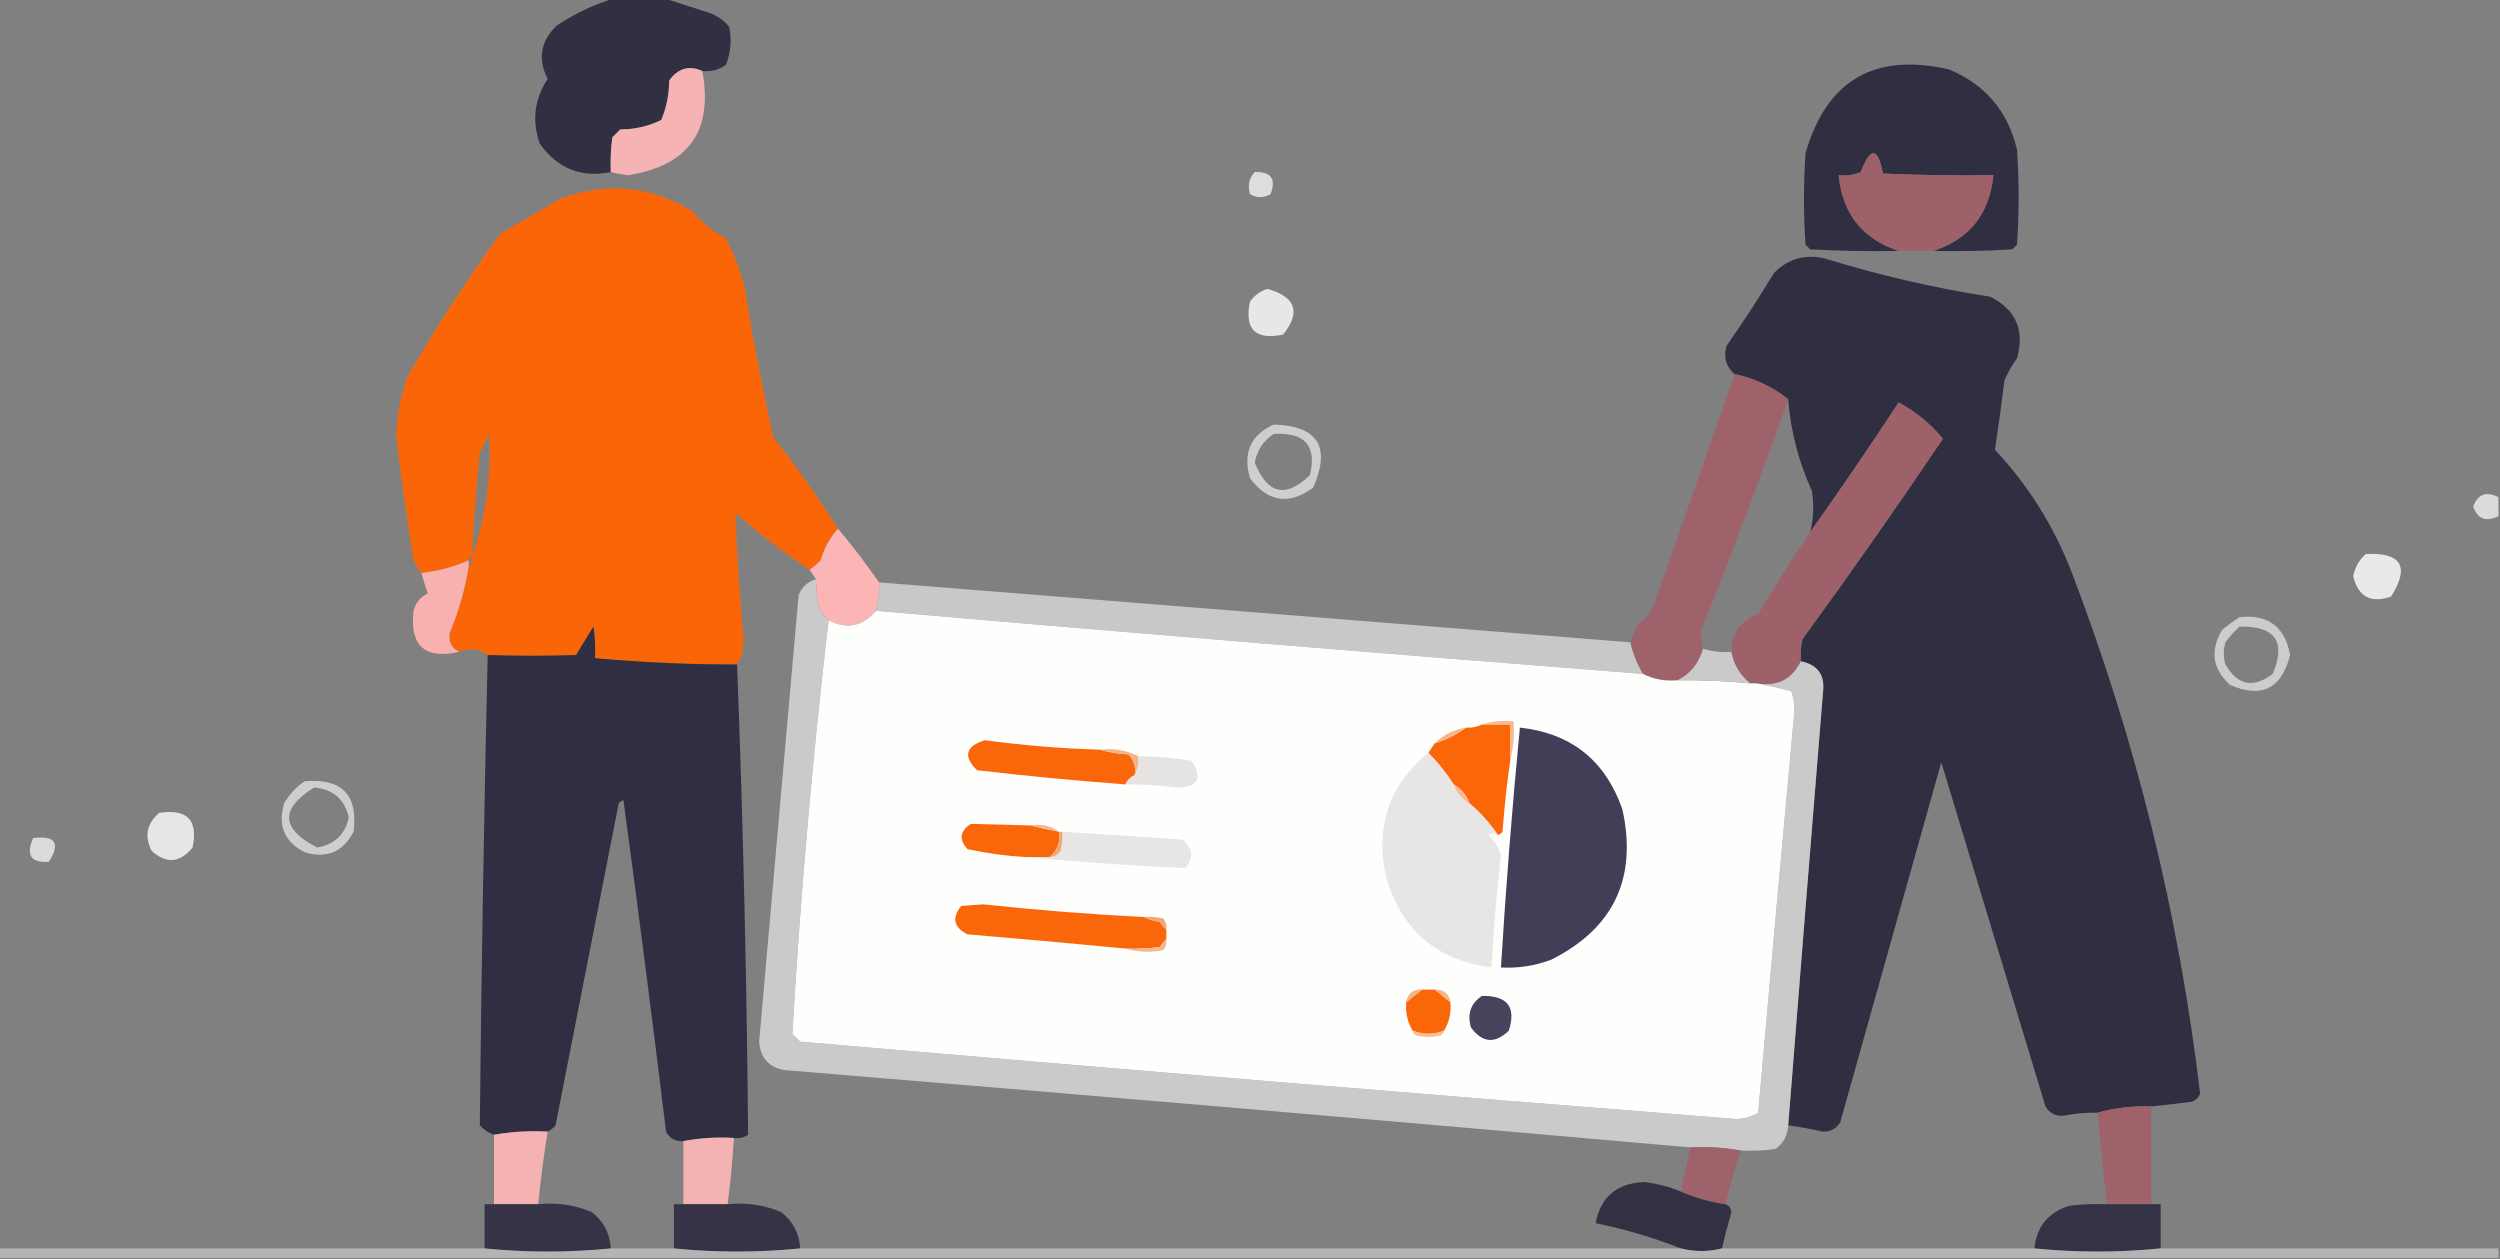 <?xml version="1.0" encoding="UTF-8"?>
<!DOCTYPE svg PUBLIC "-//W3C//DTD SVG 1.1//EN" "http://www.w3.org/Graphics/SVG/1.1/DTD/svg11.dtd">
<svg xmlns="http://www.w3.org/2000/svg" version="1.1" width="792px" height="399px" style="shape-rendering:geometricPrecision; text-rendering:geometricPrecision; image-rendering:optimizeQuality; fill-rule:evenodd; clip-rule:evenodd" xmlns:xlink="http://www.w3.org/1999/xlink">
<rect width="100%" height="100%" fill="#808080" stroke="none"/>
<g><path style="opacity:0.977" fill="#2f2e41" d="M 194.5,-0.5 C 199.833,-0.5 205.167,-0.5 210.5,-0.5C 215.048,0.978 219.714,2.478 224.5,4C 227.102,4.883 229.269,6.383 231,8.5C 231.854,12.625 231.52,16.625 230,20.5C 227.772,22.113 225.272,22.78 222.5,22.5C 218.306,20.612 214.806,21.612 212,25.5C 211.983,29.893 211.15,34.06 209.5,38C 205.433,40.011 201.1,41.011 196.5,41C 195.667,41.833 194.833,42.667 194,43.5C 193.501,47.152 193.335,50.818 193.5,54.5C 184.167,56.427 176.667,53.427 171,45.5C 168.452,38.239 169.285,31.406 173.5,25C 170.257,18.622 171.257,12.955 176.5,8C 182.16,4.288 188.16,1.455 194.5,-0.5 Z"/></g>
<g><path style="opacity:0.973" fill="#2f2e41" d="M 612.5,79.5 C 623.98,75.676 630.314,67.676 631.5,55.5C 619.829,55.666 608.162,55.5 596.5,55C 594.938,46.562 592.604,46.396 589.5,54.5C 587.257,55.474 584.924,55.808 582.5,55.5C 583.663,67.656 589.996,75.656 601.5,79.5C 592.161,79.666 582.827,79.5 573.5,79C 573,78.5 572.5,78 572,77.5C 571.333,67.833 571.333,58.167 572,48.5C 578.656,25.413 593.823,16.579 617.5,22C 629.03,26.86 636.197,35.36 639,47.5C 639.667,57.5 639.667,67.5 639,77.5C 638.5,78 638,78.5 637.5,79C 629.173,79.5 620.84,79.666 612.5,79.5 Z"/></g>
<g><path style="opacity:0.955" fill="#fab5b5" d="M 222.5,22.5 C 226.002,41.479 218.168,52.479 199,55.5C 197.122,55.304 195.288,54.971 193.5,54.5C 193.335,50.818 193.501,47.152 194,43.5C 194.833,42.667 195.667,41.833 196.5,41C 201.1,41.011 205.433,40.011 209.5,38C 211.15,34.06 211.983,29.893 212,25.5C 214.806,21.612 218.306,20.612 222.5,22.5 Z"/></g>
<g><path style="opacity:1" fill="#9e6069" d="M 612.5,79.5 C 608.833,79.5 605.167,79.5 601.5,79.5C 589.996,75.656 583.663,67.656 582.5,55.5C 584.924,55.808 587.257,55.474 589.5,54.5C 592.604,46.396 594.938,46.562 596.5,55C 608.162,55.5 619.829,55.666 631.5,55.5C 630.314,67.676 623.98,75.676 612.5,79.5 Z"/></g>
<g><path style="opacity:0.808" fill="#f2f2f2" d="M 397.5,54.5 C 402.708,54.369 404.375,56.702 402.5,61.5C 400.305,62.769 398.139,62.769 396,61.5C 395.185,58.802 395.685,56.468 397.5,54.5 Z"/></g>
<g><path style="opacity:1" fill="#fa6607" d="M 265.5,167.5 C 262.9,170.363 261.067,173.697 260,177.5C 258.855,178.636 257.688,179.636 256.5,180.5C 248.258,175.099 240.425,169.099 233,162.5C 233.471,175.663 234.305,188.83 235.5,202C 235.722,205.148 235.055,207.981 233.5,210.5C 218.58,210.54 203.58,209.874 188.5,208.5C 188.665,205.15 188.498,201.817 188,198.5C 186.167,201.5 184.333,204.5 182.5,207.5C 173.213,207.821 163.879,207.821 154.5,207.5C 151.733,205.483 148.733,205.15 145.5,206.5C 143.073,205.356 142.073,203.356 142.5,200.5C 145.314,193.726 147.314,186.726 148.5,179.5C 149.404,178.791 149.737,177.791 149.5,176.5C 148.833,176.5 148.5,176.833 148.5,177.5C 143.738,179.608 138.738,180.941 133.5,181.5C 132.496,180.317 131.662,178.984 131,177.5C 128.886,164.368 127.053,151.202 125.5,138C 125.767,131.665 126.934,125.498 129,119.5C 138.046,103.795 147.879,88.628 158.5,74C 164.813,70.366 171.147,66.699 177.5,63C 192.134,57.482 206.134,58.815 219.5,67C 222.421,70.592 225.921,73.425 230,75.5C 232.603,80.559 234.603,85.893 236,91.5C 238.484,107.256 241.484,122.923 245,138.5C 252.335,147.845 259.168,157.512 265.5,167.5 Z M 149.5,176.5 C 150.057,165.484 150.89,154.484 152,143.5C 153,141.5 154,139.5 155,137.5C 155.693,150.97 153.86,163.97 149.5,176.5 Z"/></g>
<g><path style="opacity:0.987" fill="#2f2e41" d="M 681.5,350.5 C 675.596,350.321 669.929,350.988 664.5,352.5C 660.798,352.421 657.132,352.754 653.5,353.5C 651.088,353.594 649.255,352.594 648,350.5C 637,314.167 626,277.833 615,241.5C 604.333,279.5 593.667,317.5 583,355.5C 581.745,357.594 579.912,358.594 577.5,358.5C 573.851,357.67 570.185,357.004 566.5,356.5C 570.111,310.837 573.777,265.17 577.5,219.5C 578.247,213.925 575.914,210.592 570.5,209.5C 570.337,207.143 570.503,204.81 571,202.5C 586.237,181.599 601.071,160.433 615.5,139C 611.622,134.296 606.955,130.462 601.5,127.5C 592.391,141.406 583.058,155.073 573.5,168.5C 574.54,164.22 574.706,159.887 574,155.5C 569.768,146.135 567.268,136.469 566.5,126.5C 561.511,122.507 555.844,119.84 549.5,118.5C 546.76,116.1 545.927,113.1 547,109.5C 552.249,102.004 557.249,94.337 562,86.5C 566.574,81.85 572.074,80.35 578.5,82C 595.516,87.253 612.849,91.253 630.5,94C 638.61,98.064 641.443,104.564 639,113.5C 637.414,115.67 636.08,118.004 635,120.5C 634.114,127.911 633.114,135.244 632,142.5C 642.371,153.565 650.371,166.231 656,180.5C 676.577,234.14 690.243,289.474 697,346.5C 696.5,347.667 695.667,348.5 694.5,349C 690.168,349.583 685.835,350.083 681.5,350.5 Z"/></g>
<g><path style="opacity:0.901" fill="#f2f2f2" d="M 401.5,91.5 C 410.518,94.055 412.185,98.888 406.5,106C 397.667,107.833 394.167,104.333 396,95.5C 397.5,93.531 399.333,92.198 401.5,91.5 Z"/></g>
<g><path style="opacity:0.971" fill="#a06169" d="M 549.5,118.5 C 555.844,119.84 561.511,122.507 566.5,126.5C 557.831,151.004 548.665,175.337 539,199.5C 538.82,201.488 538.986,203.488 539.5,205.5C 538.229,210.089 535.562,213.423 531.5,215.5C 527.556,215.887 523.889,215.22 520.5,213.5C 518.607,210.382 517.274,207.049 516.5,203.5C 517.228,201.488 518.062,199.488 519,197.5C 521.39,196.109 523.057,194.109 524,191.5C 532.606,167.181 541.106,142.847 549.5,118.5 Z"/></g>
<g><path style="opacity:0.991" fill="#9e6069" d="M 570.5,209.5 C 567.691,215.266 563.024,217.599 556.5,216.5C 555.833,216.5 555.167,216.5 554.5,216.5C 551.232,213.905 549.232,210.572 548.5,206.5C 548.629,200.574 551.462,196.574 557,194.5C 562.329,185.682 567.829,177.015 573.5,168.5C 583.058,155.073 592.391,141.406 601.5,127.5C 606.955,130.462 611.622,134.296 615.5,139C 601.071,160.433 586.237,181.599 571,202.5C 570.503,204.81 570.337,207.143 570.5,209.5 Z"/></g>
<g><path style="opacity:0.682" fill="#f2f2f2" d="M 403.5,134.5 C 417.538,134.9 421.704,141.567 416,154.5C 408.349,160.087 401.682,159.087 396,151.5C 393.679,143.489 396.179,137.823 403.5,134.5 Z M 403.5,137.5 C 413.362,136.848 417.195,141.182 415,150.5C 407.305,157.926 401.472,156.593 397.5,146.5C 398.286,142.567 400.286,139.567 403.5,137.5 Z"/></g>
<g><path style="opacity:0.796" fill="#f2f2f2" d="M 791.5,157.5 C 791.5,159.5 791.5,161.5 791.5,163.5C 787.613,165.466 784.946,164.466 783.5,160.5C 784.946,156.534 787.613,155.534 791.5,157.5 Z"/></g>
<g><path style="opacity:0.973" fill="#feb7b6" d="M 265.5,167.5 C 270.064,172.948 274.398,178.615 278.5,184.5C 278.632,187.57 278.299,190.57 277.5,193.5C 273.27,198.468 268.27,199.468 262.5,196.5C 260.59,195.025 259.424,193.025 259,190.5C 258.731,187.873 258.564,185.54 258.5,183.5C 257.833,182.5 257.167,181.5 256.5,180.5C 257.688,179.636 258.855,178.636 260,177.5C 261.067,173.697 262.9,170.363 265.5,167.5 Z"/></g>
<g><path style="opacity:0.91" fill="#f2f2f2" d="M 749.5,175.5 C 760.818,174.99 763.485,179.49 757.5,189C 751.031,191.211 747.031,189.044 745.5,182.5C 746.086,179.651 747.42,177.318 749.5,175.5 Z"/></g>
<g><path style="opacity:0.946" fill="#feb4b0" d="M 148.5,177.5 C 148.5,178.167 148.5,178.833 148.5,179.5C 147.314,186.726 145.314,193.726 142.5,200.5C 142.073,203.356 143.073,205.356 145.5,206.5C 134.617,208.97 129.784,204.637 131,193.5C 131.685,190.943 133.185,189.109 135.5,188C 134.77,185.846 134.103,183.679 133.5,181.5C 138.738,180.941 143.738,179.608 148.5,177.5 Z"/></g>
<g><path style="opacity:0.963" fill="#cccccc" d="M 258.5,183.5 C 258.564,185.54 258.731,187.873 259,190.5C 259.424,193.025 260.59,195.025 262.5,196.5C 257.408,239.937 253.574,283.604 251,327.5C 251.833,328.333 252.667,329.167 253.5,330C 352.307,338.522 451.14,346.689 550,354.5C 552.625,354.419 554.959,353.752 557,352.5C 560.73,309.991 564.563,267.491 568.5,225C 568.464,222.906 568.131,220.906 567.5,219C 563.759,217.986 560.093,217.153 556.5,216.5C 563.024,217.599 567.691,215.266 570.5,209.5C 575.914,210.592 578.247,213.925 577.5,219.5C 573.777,265.17 570.111,310.837 566.5,356.5C 566.358,359.617 565.024,362.117 562.5,364C 558.848,364.499 555.182,364.665 551.5,364.5C 546.26,363.551 540.927,363.218 535.5,363.5C 439.884,355.065 344.217,346.899 248.5,339C 243.543,338.113 240.877,335.113 240.5,330C 244.693,282.849 248.86,235.683 253,188.5C 254.076,185.921 255.909,184.254 258.5,183.5 Z"/></g>
<g><path style="opacity:0.952" fill="#cccccc" d="M 278.5,184.5 C 357.833,190.833 437.166,197.167 516.5,203.5C 517.274,207.049 518.607,210.382 520.5,213.5C 439.472,207.194 358.472,200.528 277.5,193.5C 278.299,190.57 278.632,187.57 278.5,184.5 Z"/></g>
<g><path style="opacity:1" fill="#fefefd" d="M 277.5,193.5 C 358.472,200.528 439.472,207.194 520.5,213.5C 523.889,215.22 527.556,215.887 531.5,215.5C 539.191,215.403 546.858,215.737 554.5,216.5C 555.167,216.5 555.833,216.5 556.5,216.5C 560.093,217.153 563.759,217.986 567.5,219C 568.131,220.906 568.464,222.906 568.5,225C 564.563,267.491 560.73,309.991 557,352.5C 554.959,353.752 552.625,354.419 550,354.5C 451.14,346.689 352.307,338.522 253.5,330C 252.667,329.167 251.833,328.333 251,327.5C 253.574,283.604 257.408,239.937 262.5,196.5C 268.27,199.468 273.27,198.468 277.5,193.5 Z"/></g>
<g><path style="opacity:0.67" fill="#f2f2f2" d="M 709.5,195.5 C 718.563,194.566 723.896,198.566 725.5,207.5C 722.854,218.156 716.521,221.323 706.5,217C 700.884,211.914 700.051,206.081 704,199.5C 705.812,198.023 707.645,196.69 709.5,195.5 Z M 709.5,198.5 C 720.809,198.285 724.309,203.285 720,213.5C 713.838,218.134 708.838,217.134 705,210.5C 704.333,208.167 704.333,205.833 705,203.5C 706.366,201.638 707.866,199.972 709.5,198.5 Z"/></g>
<g><path style="opacity:0.981" fill="#2e2d41" d="M 233.5,210.5 C 235.404,260.154 236.57,309.821 237,359.5C 235.644,360.38 234.144,360.714 232.5,360.5C 226.974,360.179 221.64,360.512 216.5,361.5C 214.007,361.671 212.174,360.671 211,358.5C 206.745,323.461 202.245,288.461 197.5,253.5C 196.914,253.709 196.414,254.043 196,254.5C 189.333,288.5 182.667,322.5 176,356.5C 175.292,357.381 174.458,358.047 173.5,358.5C 167.642,358.178 161.975,358.511 156.5,359.5C 154.771,358.883 153.271,357.883 152,356.5C 152.513,306.835 153.346,257.168 154.5,207.5C 163.879,207.821 173.213,207.821 182.5,207.5C 184.333,204.5 186.167,201.5 188,198.5C 188.498,201.817 188.665,205.15 188.5,208.5C 203.58,209.874 218.58,210.54 233.5,210.5 Z"/></g>
<g><path style="opacity:0.977" fill="#cccaca" d="M 539.5,205.5 C 542.391,206.403 545.391,206.736 548.5,206.5C 549.232,210.572 551.232,213.905 554.5,216.5C 546.858,215.737 539.191,215.403 531.5,215.5C 535.562,213.423 538.229,210.089 539.5,205.5 Z"/></g>
<g><path style="opacity:1" fill="#fa6608" d="M 469.5,229.5 C 472.5,229.5 475.5,229.5 478.5,229.5C 478.5,233.167 478.5,236.833 478.5,240.5C 477.4,247.988 476.567,255.654 476,263.5C 475.617,264.056 475.117,264.389 474.5,264.5C 471.959,260.748 468.959,257.415 465.5,254.5C 464.581,251.911 462.914,249.911 460.5,248.5C 458.183,244.854 455.516,241.52 452.5,238.5C 453.167,237.5 453.833,236.5 454.5,235.5C 458.151,234.341 461.485,232.674 464.5,230.5C 466.292,230.634 467.958,230.301 469.5,229.5 Z"/></g>
<g><path style="opacity:1" fill="#413f58" d="M 481.5,230.5 C 497.797,232.293 508.63,240.96 514,256.5C 518.723,278.218 511.223,294.051 491.5,304C 486.344,305.962 481.011,306.795 475.5,306.5C 477.059,281.126 479.059,255.793 481.5,230.5 Z"/></g>
<g><path style="opacity:1" fill="#f6b589" d="M 464.5,230.5 C 461.485,232.674 458.151,234.341 454.5,235.5C 457.247,232.793 460.58,231.127 464.5,230.5 Z"/></g>
<g><path style="opacity:1" fill="#f7ba91" d="M 469.5,229.5 C 472.625,228.521 475.958,228.187 479.5,228.5C 479.817,232.702 479.483,236.702 478.5,240.5C 478.5,236.833 478.5,233.167 478.5,229.5C 475.5,229.5 472.5,229.5 469.5,229.5 Z"/></g>
<g><path style="opacity:1" fill="#fa670a" d="M 348.5,237.5 C 351.305,238.319 354.305,238.819 357.5,239C 359.229,240.789 359.896,242.956 359.5,245.5C 358.167,246.167 357.167,247.167 356.5,248.5C 340.803,247.33 325.136,245.83 309.5,244C 305.067,239.566 305.901,236.399 312,234.5C 324.106,236.134 336.273,237.134 348.5,237.5 Z"/></g>
<g><path style="opacity:1" fill="#f1b38b" d="M 348.5,237.5 C 352.813,236.99 356.813,237.657 360.5,239.5C 360.795,241.735 360.461,243.735 359.5,245.5C 359.896,242.956 359.229,240.789 357.5,239C 354.305,238.819 351.305,238.319 348.5,237.5 Z"/></g>
<g><path style="opacity:1" fill="#e6e4e3" d="M 360.5,239.5 C 366.198,239.596 371.865,240.096 377.5,241C 381.068,246.473 379.568,249.306 373,249.5C 367.523,248.752 362.023,248.419 356.5,248.5C 357.167,247.167 358.167,246.167 359.5,245.5C 360.461,243.735 360.795,241.735 360.5,239.5 Z"/></g>
<g><path style="opacity:1" fill="#e7e6e5" d="M 452.5,238.5 C 455.516,241.52 458.183,244.854 460.5,248.5C 461.419,251.089 463.086,253.089 465.5,254.5C 468.959,257.415 471.959,260.748 474.5,264.5C 473.233,263.913 472.233,263.913 471.5,264.5C 473.488,266.309 474.822,268.476 475.5,271C 474.141,282.803 473.141,294.637 472.5,306.5C 455.028,304.199 443.861,294.533 439,277.5C 435.719,261.498 440.219,248.498 452.5,238.5 Z"/></g>
<g><path style="opacity:0.681" fill="#f2f2f2" d="M 96.5,247.5 C 108.319,246.485 113.486,251.818 112,263.5C 108.677,269.908 103.511,272.075 96.5,270C 90.092,266.677 87.925,261.511 90,254.5C 91.694,251.642 93.861,249.309 96.5,247.5 Z M 99.5,249.5 C 105.484,249.984 109.151,253.151 110.5,259C 109.293,264.373 105.96,267.54 100.5,268.5C 88.966,262.613 88.633,256.28 99.5,249.5 Z"/></g>
<g><path style="opacity:1" fill="#f8ba92" d="M 460.5,248.5 C 462.914,249.911 464.581,251.911 465.5,254.5C 463.086,253.089 461.419,251.089 460.5,248.5 Z"/></g>
<g><path style="opacity:0.892" fill="#f2f2f2" d="M 50.5,257.5 C 59.33,256.162 62.83,259.829 61,268.5C 56.997,273.42 52.663,273.753 48,269.5C 45.668,264.83 46.501,260.83 50.5,257.5 Z"/></g>
<g><path style="opacity:1" fill="#fa670a" d="M 326.5,261.5 C 329.39,262.245 332.39,262.912 335.5,263.5C 335.984,266.788 334.984,269.455 332.5,271.5C 329.833,271.5 327.167,271.5 324.5,271.5C 318.427,271.126 312.427,270.293 306.5,269C 303.735,266.034 304.068,263.367 307.5,261C 313.805,261.189 320.138,261.355 326.5,261.5 Z"/></g>
<g><path style="opacity:1" fill="#f4b78d" d="M 326.5,261.5 C 330.012,260.945 333.012,261.612 335.5,263.5C 332.39,262.912 329.39,262.245 326.5,261.5 Z"/></g>
<g><path style="opacity:1" fill="#e7e6e5" d="M 336.5,263.5 C 349.167,264.256 361.834,265.09 374.5,266C 377.978,268.706 378.311,271.706 375.5,275C 358.349,274.237 341.349,273.071 324.5,271.5C 327.167,271.5 329.833,271.5 332.5,271.5C 334.017,271.489 335.184,270.823 336,269.5C 336.495,267.527 336.662,265.527 336.5,263.5 Z"/></g>
<g><path style="opacity:0.809" fill="#f1f1f1" d="M 10.5,265.5 C 17.536,264.603 19.203,267.103 15.5,273C 9.788,273.433 8.122,270.933 10.5,265.5 Z"/></g>
<g><path style="opacity:1" fill="#eca87b" d="M 335.5,263.5 C 335.833,263.5 336.167,263.5 336.5,263.5C 336.662,265.527 336.495,267.527 336,269.5C 335.184,270.823 334.017,271.489 332.5,271.5C 334.984,269.455 335.984,266.788 335.5,263.5 Z"/></g>
<g><path style="opacity:1" fill="#fa670a" d="M 362.5,290.5 C 363.952,291.302 365.618,291.802 367.5,292C 368.066,292.995 368.733,293.828 369.5,294.5C 369.5,295.5 369.5,296.5 369.5,297.5C 368.733,298.172 368.066,299.005 367.5,300C 363.848,300.499 360.182,300.665 356.5,300.5C 339.851,298.89 323.185,297.39 306.5,296C 302.128,293.805 301.461,290.805 304.5,287C 306.833,286.833 309.167,286.667 311.5,286.5C 328.464,288.33 345.464,289.664 362.5,290.5 Z"/></g>
<g><path style="opacity:1" fill="#eda778" d="M 362.5,290.5 C 364.527,290.338 366.527,290.505 368.5,291C 369.337,292.011 369.67,293.178 369.5,294.5C 368.733,293.828 368.066,292.995 367.5,292C 365.618,291.802 363.952,291.302 362.5,290.5 Z"/></g>
<g><path style="opacity:1" fill="#f3b78f" d="M 369.5,297.5 C 369.67,298.822 369.337,299.989 368.5,301C 364.311,301.812 360.311,301.645 356.5,300.5C 360.182,300.665 363.848,300.499 367.5,300C 368.066,299.005 368.733,298.172 369.5,297.5 Z"/></g>
<g><path style="opacity:1" fill="#fa6709" d="M 450.5,313.5 C 451.833,313.5 453.167,313.5 454.5,313.5C 456.142,314.803 457.809,316.136 459.5,317.5C 459.793,320.754 459.126,323.754 457.5,326.5C 454.167,327.833 450.833,327.833 447.5,326.5C 445.874,323.754 445.207,320.754 445.5,317.5C 447.191,316.136 448.858,314.803 450.5,313.5 Z"/></g>
<g><path style="opacity:1" fill="#f6b68a" d="M 454.5,313.5 C 457.367,313.369 459.033,314.703 459.5,317.5C 457.809,316.136 456.142,314.803 454.5,313.5 Z"/></g>
<g><path style="opacity:1" fill="#f4b285" d="M 450.5,313.5 C 448.858,314.803 447.191,316.136 445.5,317.5C 445.967,314.703 447.633,313.369 450.5,313.5 Z"/></g>
<g><path style="opacity:1" fill="#46445c" d="M 469.5,315.5 C 477.558,315.373 480.391,319.04 478,326.5C 473.615,330.756 469.615,330.423 466,325.5C 464.756,321.191 465.923,317.858 469.5,315.5 Z"/></g>
<g><path style="opacity:1" fill="#f9bc94" d="M 447.5,326.5 C 450.833,327.833 454.167,327.833 457.5,326.5C 457.389,327.117 457.056,327.617 456.5,328C 453.833,328.667 451.167,328.667 448.5,328C 447.944,327.617 447.611,327.117 447.5,326.5 Z"/></g>
<g><path style="opacity:0.957" fill="#a06069" d="M 681.5,350.5 C 681.5,360.833 681.5,371.167 681.5,381.5C 676.833,381.5 672.167,381.5 667.5,381.5C 666.427,371.841 665.427,362.175 664.5,352.5C 669.929,350.988 675.596,350.321 681.5,350.5 Z"/></g>
<g><path style="opacity:0.934" fill="#fdb6b6" d="M 173.5,358.5 C 172.256,366.12 171.256,373.787 170.5,381.5C 165.833,381.5 161.167,381.5 156.5,381.5C 156.5,374.167 156.5,366.833 156.5,359.5C 161.975,358.511 167.642,358.178 173.5,358.5 Z"/></g>
<g><path style="opacity:0.932" fill="#fcb6b6" d="M 232.5,360.5 C 232.08,367.526 231.413,374.526 230.5,381.5C 225.833,381.5 221.167,381.5 216.5,381.5C 216.5,374.833 216.5,368.167 216.5,361.5C 221.64,360.512 226.974,360.179 232.5,360.5 Z"/></g>
<g><path style="opacity:0.968" fill="#9f616a" d="M 535.5,363.5 C 540.927,363.218 546.26,363.551 551.5,364.5C 549.636,370.093 547.97,375.759 546.5,381.5C 541.633,380.784 536.967,379.451 532.5,377.5C 533.5,372.833 534.5,368.167 535.5,363.5 Z"/></g>
<g><path style="opacity:0.95" fill="#2f2e41" d="M 532.5,377.5 C 536.967,379.451 541.633,380.784 546.5,381.5C 547.649,381.791 548.316,382.624 548.5,384C 547.418,387.828 546.418,391.661 545.5,395.5C 541.223,396.597 536.89,396.597 532.5,395.5C 523.82,392.076 514.82,389.409 505.5,387.5C 507.11,379.091 512.276,374.757 521,374.5C 525.008,374.96 528.841,375.96 532.5,377.5 Z"/></g>
<g><path style="opacity:0.964" fill="#323043" d="M 156.5,381.5 C 161.167,381.5 165.833,381.5 170.5,381.5C 176.434,380.889 182.1,381.722 187.5,384C 191.227,386.955 193.227,390.788 193.5,395.5C 180.167,396.833 166.833,396.833 153.5,395.5C 153.5,390.833 153.5,386.167 153.5,381.5C 154.5,381.5 155.5,381.5 156.5,381.5 Z"/></g>
<g><path style="opacity:0.964" fill="#323043" d="M 216.5,381.5 C 221.167,381.5 225.833,381.5 230.5,381.5C 236.434,380.889 242.1,381.722 247.5,384C 251.227,386.955 253.227,390.788 253.5,395.5C 240.167,396.833 226.833,396.833 213.5,395.5C 213.5,390.833 213.5,386.167 213.5,381.5C 214.5,381.5 215.5,381.5 216.5,381.5 Z"/></g>
<g><path style="opacity:0.965" fill="#323043" d="M 667.5,381.5 C 672.167,381.5 676.833,381.5 681.5,381.5C 682.5,381.5 683.5,381.5 684.5,381.5C 684.5,386.167 684.5,390.833 684.5,395.5C 671.167,396.833 657.833,396.833 644.5,395.5C 645.197,388.617 648.864,384.117 655.5,382C 659.486,381.501 663.486,381.334 667.5,381.5 Z"/></g>
<g><path style="opacity:0.688" fill="#cbcbcb" d="M -0.5,395.5 C 50.833,395.5 102.167,395.5 153.5,395.5C 166.833,396.833 180.167,396.833 193.5,395.5C 200.167,395.5 206.833,395.5 213.5,395.5C 226.833,396.833 240.167,396.833 253.5,395.5C 346.5,395.5 439.5,395.5 532.5,395.5C 536.89,396.597 541.223,396.597 545.5,395.5C 578.5,395.5 611.5,395.5 644.5,395.5C 657.833,396.833 671.167,396.833 684.5,395.5C 720.167,395.5 755.833,395.5 791.5,395.5C 791.5,396.5 791.5,397.5 791.5,398.5C 527.5,398.5 263.5,398.5 -0.5,398.5C -0.5,397.5 -0.5,396.5 -0.5,395.5 Z"/></g>
</svg>
